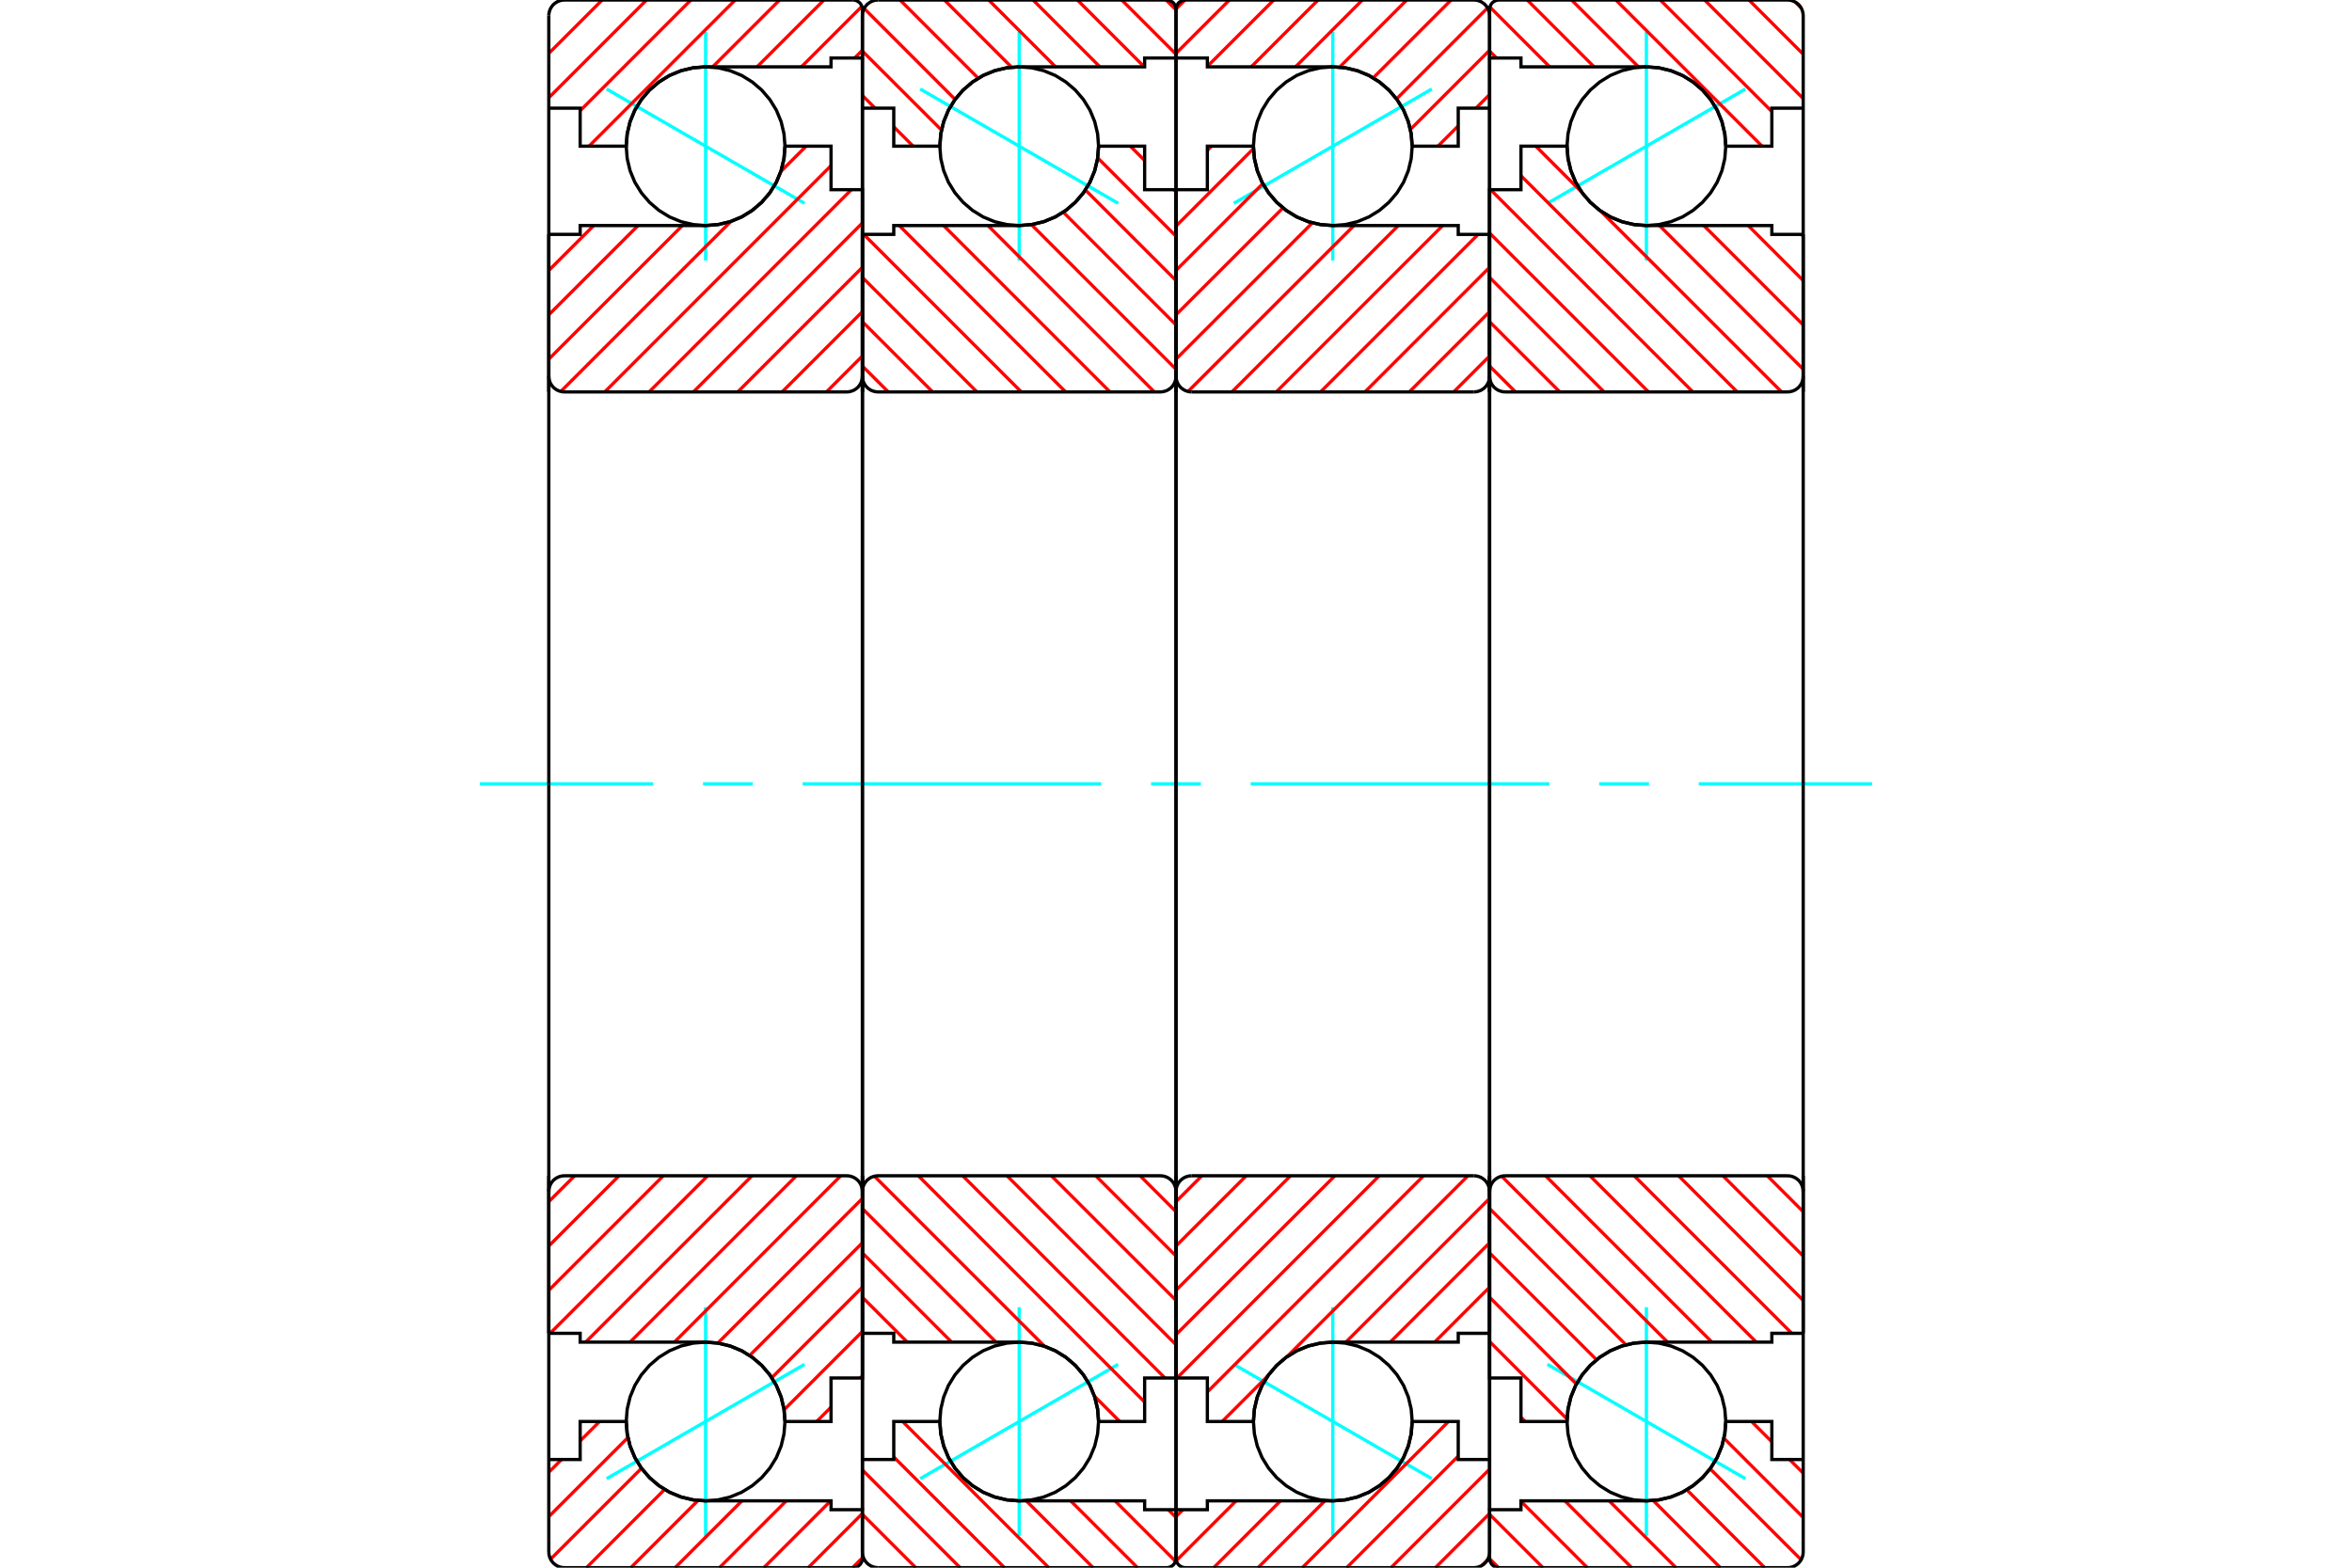 <?xml version="1.0" standalone="no"?>
<!DOCTYPE svg PUBLIC "-//W3C//DTD SVG 1.1//EN"
	"http://www.w3.org/Graphics/SVG/1.1/DTD/svg11.dtd">
<svg xmlns="http://www.w3.org/2000/svg" height="100%" width="100%" viewBox="0 0 36000 24000">
	<rect x="-1800" y="-1200" width="39600" height="26400" style="fill:#FFF"/>
	<g style="fill:none; fill-rule:evenodd" transform="matrix(1 0 0 1 0 0)">
		<g style="fill:none; stroke:#000; stroke-width:50; shape-rendering:geometricPrecision">
		</g>
		<g style="fill:none; stroke:#0FF; stroke-width:50; shape-rendering:geometricPrecision">
			<line x1="26715" y1="1363" x2="23685" y2="3113"/>
			<line x1="25200" y1="3988" x2="25200" y2="488"/>
			<line x1="25200" y1="23512" x2="25200" y2="20012"/>
			<line x1="23685" y1="20887" x2="26715" y2="22637"/>
		</g>
		<g style="fill:none; stroke:#000; stroke-width:50; shape-rendering:geometricPrecision">
			<polyline points="26415,2238 26400,2048 26356,1863 26283,1686 26183,1524 26059,1379 25914,1255 25752,1155 25575,1082 25390,1038 25200,1023 25010,1038 24825,1082 24648,1155 24486,1255 24341,1379 24217,1524 24117,1686 24044,1863 24000,2048 23985,2238 24000,2428 24044,2613 24117,2790 24217,2952 24341,3097 24486,3221 24648,3321 24825,3394 25010,3438 25200,3453 25390,3438 25575,3394 25752,3321 25914,3221 26059,3097 26183,2952 26283,2790 26356,2613 26400,2428 26415,2238"/>
			<polyline points="26415,21762 26400,21572 26356,21387 26283,21210 26183,21048 26059,20903 25914,20779 25752,20679 25575,20606 25390,20562 25200,20547 25010,20562 24825,20606 24648,20679 24486,20779 24341,20903 24217,21048 24117,21210 24044,21387 24000,21572 23985,21762 24000,21952 24044,22137 24117,22314 24217,22476 24341,22621 24486,22745 24648,22845 24825,22918 25010,22962 25200,22977 25390,22962 25575,22918 25752,22845 25914,22745 26059,22621 26183,22476 26283,22314 26356,22137 26400,21952 26415,21762"/>
		</g>
		<g style="fill:none; stroke:#F00; stroke-width:50; shape-rendering:geometricPrecision">
			<line x1="27482" y1="34" x2="27566" y2="118"/>
			<line x1="26770" y1="0" x2="27600" y2="830"/>
			<line x1="26091" y1="0" x2="27600" y2="1509"/>
			<line x1="25412" y1="0" x2="27120" y2="1708"/>
			<line x1="24733" y1="0" x2="26971" y2="2238"/>
			<line x1="24055" y1="0" x2="25078" y2="1023"/>
			<line x1="23376" y1="0" x2="24399" y2="1023"/>
			<line x1="22805" y1="108" x2="23720" y2="1023"/>
			<line x1="22800" y1="782" x2="22906" y2="888"/>
			<line x1="26809" y1="21762" x2="27120" y2="22073"/>
			<line x1="27391" y1="22344" x2="27600" y2="22553"/>
			<line x1="26387" y1="22018" x2="27600" y2="23231"/>
			<line x1="26176" y1="22486" x2="27569" y2="23879"/>
			<line x1="25818" y1="22807" x2="27011" y2="24000"/>
			<line x1="25304" y1="22972" x2="26332" y2="24000"/>
			<line x1="24630" y1="22977" x2="25653" y2="24000"/>
			<line x1="23952" y1="22977" x2="24975" y2="24000"/>
			<line x1="23280" y1="22984" x2="24296" y2="24000"/>
			<line x1="22800" y1="23183" x2="23617" y2="24000"/>
			<line x1="22800" y1="23862" x2="22938" y2="24000"/>
		</g>
		<g style="fill:none; stroke:#000; stroke-width:50; shape-rendering:geometricPrecision">
			<polyline points="27600,6000 27600,1656 27600,240 27597,202 27588,166 27574,131 27554,99 27530,70 27501,46 27469,26 27434,12 27398,3 27360,0 22944,0 22921,2 22900,7 22879,16 22859,28 22842,42 22828,59 22816,79 22807,100 22802,121 22800,144 22800,888 23280,888 23280,1023 25200,1023"/>
			<polyline points="26415,2238 26400,2048 26356,1863 26283,1686 26183,1524 26059,1379 25914,1255 25752,1155 25575,1082 25390,1038 25200,1023"/>
			<polyline points="26415,2238 27120,2238 27120,1656 27600,1656"/>
			<line x1="22800" y1="888" x2="22800" y2="6000"/>
		</g>
		<g style="fill:none; stroke:#0FF; stroke-width:50; shape-rendering:geometricPrecision">
			<line x1="7344" y1="12000" x2="9999" y2="12000"/>
			<line x1="10761" y1="12000" x2="11523" y2="12000"/>
			<line x1="12285" y1="12000" x2="16857" y2="12000"/>
			<line x1="17619" y1="12000" x2="18381" y2="12000"/>
			<line x1="19143" y1="12000" x2="23715" y2="12000"/>
			<line x1="24477" y1="12000" x2="25239" y2="12000"/>
			<line x1="26001" y1="12000" x2="28656" y2="12000"/>
		</g>
		<g style="fill:none; stroke:#000; stroke-width:50; shape-rendering:geometricPrecision">
			<line x1="22800" y1="18000" x2="22800" y2="23112"/>
			<polyline points="27600,22344 27120,22344 27120,21762 26415,21762"/>
			<polyline points="25200,22977 25390,22962 25575,22918 25752,22845 25914,22745 26059,22621 26183,22476 26283,22314 26356,22137 26400,21952 26415,21762"/>
			<polyline points="25200,22977 23280,22977 23280,23112 22800,23112 22800,23856 22802,23879 22807,23900 22816,23921 22828,23941 22842,23958 22859,23972 22879,23984 22900,23993 22921,23998 22944,24000 27360,24000 27398,23997 27434,23988 27469,23974 27501,23954 27530,23930 27554,23901 27574,23869 27588,23834 27597,23798 27600,23760 27600,22344 27600,18000"/>
		</g>
		<g style="fill:none; stroke:#F00; stroke-width:50; shape-rendering:geometricPrecision">
			<line x1="27572" y1="3588" x2="27600" y2="3616"/>
			<line x1="26758" y1="3453" x2="27600" y2="4295"/>
			<line x1="26079" y1="3453" x2="27600" y2="4974"/>
			<line x1="25400" y1="3453" x2="27600" y2="5653"/>
			<line x1="23507" y1="2238" x2="24209" y2="2940"/>
			<line x1="24498" y1="3229" x2="27269" y2="6000"/>
			<line x1="23280" y1="2690" x2="26590" y2="6000"/>
			<line x1="22815" y1="2904" x2="25911" y2="6000"/>
			<line x1="22800" y1="3568" x2="25232" y2="6000"/>
			<line x1="22800" y1="4247" x2="24553" y2="6000"/>
			<line x1="22800" y1="4925" x2="23875" y2="6000"/>
			<line x1="22800" y1="5604" x2="23196" y2="6000"/>
			<line x1="27050" y1="18000" x2="27600" y2="18550"/>
			<line x1="26371" y1="18000" x2="27600" y2="19229"/>
			<line x1="25692" y1="18000" x2="27600" y2="19908"/>
			<line x1="25013" y1="18000" x2="27425" y2="20412"/>
			<line x1="24335" y1="18000" x2="26882" y2="20547"/>
			<line x1="23656" y1="18000" x2="26203" y2="20547"/>
			<line x1="22984" y1="18007" x2="25524" y2="20547"/>
			<line x1="22800" y1="18502" x2="24887" y2="20588"/>
			<line x1="22800" y1="19181" x2="24437" y2="20817"/>
			<line x1="22800" y1="19860" x2="24129" y2="21189"/>
			<line x1="22800" y1="20538" x2="23986" y2="21725"/>
			<line x1="23280" y1="21697" x2="23345" y2="21762"/>
		</g>
		<g style="fill:none; stroke:#000; stroke-width:50; shape-rendering:geometricPrecision">
			<line x1="27600" y1="12000" x2="27600" y2="3588"/>
			<polyline points="27360,6000 27398,5997 27434,5988 27469,5974 27501,5954 27530,5930 27554,5901 27574,5869 27588,5834 27597,5798 27600,5760"/>
			<line x1="27360" y1="6000" x2="23040" y2="6000"/>
			<polyline points="22800,5760 22803,5798 22812,5834 22826,5869 22846,5901 22870,5930 22899,5954 22931,5974 22966,5988 23002,5997 23040,6000"/>
			<polyline points="22800,5760 22800,2904 23280,2904 23280,2238 23985,2238 24000,2428 24044,2613 24117,2790 24217,2952 24341,3097 24486,3221 24648,3321 24825,3394 25010,3438 25200,3453 27120,3453 27120,3588 27600,3588"/>
			<line x1="22800" y1="12000" x2="22800" y2="5760"/>
			<line x1="22800" y1="18240" x2="22800" y2="12000"/>
			<polyline points="27600,20412 27120,20412 27120,20547 25200,20547 25010,20562 24825,20606 24648,20679 24486,20779 24341,20903 24217,21048 24117,21210 24044,21387 24000,21572 23985,21762 23280,21762 23280,21096 22800,21096 22800,18240"/>
			<polyline points="23040,18000 23002,18003 22966,18012 22931,18026 22899,18046 22870,18070 22846,18099 22826,18131 22812,18166 22803,18202 22800,18240"/>
			<line x1="23040" y1="18000" x2="27360" y2="18000"/>
			<polyline points="27600,18240 27597,18202 27588,18166 27574,18131 27554,18099 27530,18070 27501,18046 27469,18026 27434,18012 27398,18003 27360,18000"/>
			<line x1="27600" y1="20412" x2="27600" y2="12000"/>
		</g>
		<g style="fill:none; stroke:#0FF; stroke-width:50; shape-rendering:geometricPrecision">
			<line x1="21915" y1="1363" x2="18885" y2="3113"/>
			<line x1="20400" y1="3988" x2="20400" y2="488"/>
			<line x1="20400" y1="23512" x2="20400" y2="20012"/>
			<line x1="18885" y1="20887" x2="21915" y2="22637"/>
		</g>
		<g style="fill:none; stroke:#000; stroke-width:50; shape-rendering:geometricPrecision">
			<polyline points="21615,2238 21600,2048 21556,1863 21483,1686 21383,1524 21259,1379 21114,1255 20952,1155 20775,1082 20590,1038 20400,1023 20210,1038 20025,1082 19848,1155 19686,1255 19541,1379 19417,1524 19317,1686 19244,1863 19200,2048 19185,2238 19200,2428 19244,2613 19317,2790 19417,2952 19541,3097 19686,3221 19848,3321 20025,3394 20210,3438 20400,3453 20590,3438 20775,3394 20952,3321 21114,3221 21259,3097 21383,2952 21483,2790 21556,2613 21600,2428 21615,2238"/>
			<polyline points="21615,21762 21600,21572 21556,21387 21483,21210 21383,21048 21259,20903 21114,20779 20952,20679 20775,20606 20590,20562 20400,20547 20210,20562 20025,20606 19848,20679 19686,20779 19541,20903 19417,21048 19317,21210 19244,21387 19200,21572 19185,21762 19200,21952 19244,22137 19317,22314 19417,22476 19541,22621 19686,22745 19848,22845 20025,22918 20210,22962 20400,22977 20590,22962 20775,22918 20952,22845 21114,22745 21259,22621 21383,22476 21483,22314 21556,22137 21600,21952 21615,21762"/>
		</g>
		<g style="fill:none; stroke:#F00; stroke-width:50; shape-rendering:geometricPrecision">
			<line x1="22766" y1="23882" x2="22682" y2="23966"/>
			<line x1="22800" y1="23170" x2="21970" y2="24000"/>
			<line x1="22800" y1="22491" x2="21291" y2="24000"/>
			<line x1="22320" y1="22292" x2="20612" y2="24000"/>
			<line x1="22171" y1="21762" x2="19933" y2="24000"/>
			<line x1="20278" y1="22977" x2="19255" y2="24000"/>
			<line x1="19599" y1="22977" x2="18576" y2="24000"/>
			<line x1="18920" y1="22977" x2="18005" y2="23892"/>
			<line x1="18106" y1="23112" x2="18000" y2="23218"/>
			<line x1="22800" y1="1447" x2="22591" y2="1656"/>
			<line x1="22320" y1="1927" x2="22009" y2="2238"/>
			<line x1="22800" y1="769" x2="21587" y2="1982"/>
			<line x1="22769" y1="121" x2="21376" y2="1514"/>
			<line x1="22211" y1="0" x2="21018" y2="1193"/>
			<line x1="21532" y1="0" x2="20504" y2="1028"/>
			<line x1="20853" y1="0" x2="19830" y2="1023"/>
			<line x1="20175" y1="0" x2="19152" y2="1023"/>
			<line x1="19496" y1="0" x2="18480" y2="1016"/>
			<line x1="18817" y1="0" x2="18000" y2="817"/>
			<line x1="18138" y1="0" x2="18000" y2="138"/>
		</g>
		<g style="fill:none; stroke:#000; stroke-width:50; shape-rendering:geometricPrecision">
			<polyline points="22800,6000 22800,1656 22800,240 22797,202 22788,166 22774,131 22754,99 22730,70 22701,46 22669,26 22634,12 22598,3 22560,0 18144,0 18121,2 18100,7 18079,16 18059,28 18042,42 18028,59 18016,79 18007,100 18002,121 18000,144 18000,888 18480,888 18480,1023 20400,1023"/>
			<polyline points="21615,2238 21600,2048 21556,1863 21483,1686 21383,1524 21259,1379 21114,1255 20952,1155 20775,1082 20590,1038 20400,1023"/>
			<polyline points="21615,2238 22320,2238 22320,1656 22800,1656"/>
			<line x1="18000" y1="888" x2="18000" y2="6000"/>
			<line x1="18000" y1="18000" x2="18000" y2="23112"/>
			<polyline points="22800,22344 22320,22344 22320,21762 21615,21762"/>
			<polyline points="20400,22977 20590,22962 20775,22918 20952,22845 21114,22745 21259,22621 21383,22476 21483,22314 21556,22137 21600,21952 21615,21762"/>
			<polyline points="20400,22977 18480,22977 18480,23112 18000,23112 18000,23856 18002,23879 18007,23900 18016,23921 18028,23941 18042,23958 18059,23972 18079,23984 18100,23993 18121,23998 18144,24000 22560,24000 22598,23997 22634,23988 22669,23974 22701,23954 22730,23930 22754,23901 22774,23869 22788,23834 22797,23798 22800,23760 22800,22344 22800,18000"/>
		</g>
		<g style="fill:none; stroke:#F00; stroke-width:50; shape-rendering:geometricPrecision">
			<line x1="22800" y1="20384" x2="22772" y2="20412"/>
			<line x1="22800" y1="19705" x2="21958" y2="20547"/>
			<line x1="22800" y1="19026" x2="21279" y2="20547"/>
			<line x1="22800" y1="18347" x2="20600" y2="20547"/>
			<line x1="22469" y1="18000" x2="19698" y2="20771"/>
			<line x1="19409" y1="21060" x2="18707" y2="21762"/>
			<line x1="21790" y1="18000" x2="18480" y2="21310"/>
			<line x1="21111" y1="18000" x2="18015" y2="21096"/>
			<line x1="20432" y1="18000" x2="18000" y2="20432"/>
			<line x1="19753" y1="18000" x2="18000" y2="19753"/>
			<line x1="19075" y1="18000" x2="18000" y2="19075"/>
			<line x1="18396" y1="18000" x2="18000" y2="18396"/>
			<line x1="22800" y1="5450" x2="22250" y2="6000"/>
			<line x1="22800" y1="4771" x2="21571" y2="6000"/>
			<line x1="22800" y1="4092" x2="20892" y2="6000"/>
			<line x1="22625" y1="3588" x2="20213" y2="6000"/>
			<line x1="22082" y1="3453" x2="19535" y2="6000"/>
			<line x1="21403" y1="3453" x2="18856" y2="6000"/>
			<line x1="20724" y1="3453" x2="18184" y2="5993"/>
			<line x1="20087" y1="3412" x2="18000" y2="5498"/>
			<line x1="19637" y1="3183" x2="18000" y2="4819"/>
			<line x1="19329" y1="2811" x2="18000" y2="4140"/>
			<line x1="19186" y1="2275" x2="18000" y2="3462"/>
			<line x1="18545" y1="2238" x2="18480" y2="2303"/>
		</g>
		<g style="fill:none; stroke:#000; stroke-width:50; shape-rendering:geometricPrecision">
			<line x1="22800" y1="12000" x2="22800" y2="3588"/>
			<polyline points="22560,6000 22598,5997 22634,5988 22669,5974 22701,5954 22730,5930 22754,5901 22774,5869 22788,5834 22797,5798 22800,5760"/>
			<line x1="22560" y1="6000" x2="18240" y2="6000"/>
			<polyline points="18000,5760 18003,5798 18012,5834 18026,5869 18046,5901 18070,5930 18099,5954 18131,5974 18166,5988 18202,5997 18240,6000"/>
			<polyline points="18000,5760 18000,2904 18480,2904 18480,2238 19185,2238 19200,2428 19244,2613 19317,2790 19417,2952 19541,3097 19686,3221 19848,3321 20025,3394 20210,3438 20400,3453 22320,3453 22320,3588 22800,3588"/>
			<line x1="18000" y1="12000" x2="18000" y2="5760"/>
			<line x1="18000" y1="18240" x2="18000" y2="12000"/>
			<polyline points="22800,20412 22320,20412 22320,20547 20400,20547 20210,20562 20025,20606 19848,20679 19686,20779 19541,20903 19417,21048 19317,21210 19244,21387 19200,21572 19185,21762 18480,21762 18480,21096 18000,21096 18000,18240"/>
			<polyline points="18240,18000 18202,18003 18166,18012 18131,18026 18099,18046 18070,18070 18046,18099 18026,18131 18012,18166 18003,18202 18000,18240"/>
			<line x1="18240" y1="18000" x2="22560" y2="18000"/>
			<polyline points="22800,18240 22797,18202 22788,18166 22774,18131 22754,18099 22730,18070 22701,18046 22669,18026 22634,18012 22598,18003 22560,18000"/>
			<line x1="22800" y1="20412" x2="22800" y2="12000"/>
		</g>
		<g style="fill:none; stroke:#0FF; stroke-width:50; shape-rendering:geometricPrecision">
			<line x1="14085" y1="1363" x2="17115" y2="3113"/>
			<line x1="15600" y1="3988" x2="15600" y2="488"/>
			<line x1="15600" y1="23512" x2="15600" y2="20012"/>
			<line x1="17115" y1="20887" x2="14085" y2="22637"/>
		</g>
		<g style="fill:none; stroke:#000; stroke-width:50; shape-rendering:geometricPrecision">
			<polyline points="16815,2238 16800,2048 16756,1863 16683,1686 16583,1524 16459,1379 16314,1255 16152,1155 15975,1082 15790,1038 15600,1023 15410,1038 15225,1082 15048,1155 14886,1255 14741,1379 14617,1524 14517,1686 14444,1863 14400,2048 14385,2238 14400,2428 14444,2613 14517,2790 14617,2952 14741,3097 14886,3221 15048,3321 15225,3394 15410,3438 15600,3453 15790,3438 15975,3394 16152,3321 16314,3221 16459,3097 16583,2952 16683,2790 16756,2613 16800,2428 16815,2238"/>
			<polyline points="16815,21762 16800,21572 16756,21387 16683,21210 16583,21048 16459,20903 16314,20779 16152,20679 15975,20606 15790,20562 15600,20547 15410,20562 15225,20606 15048,20679 14886,20779 14741,20903 14617,21048 14517,21210 14444,21387 14400,21572 14385,21762 14400,21952 14444,22137 14517,22314 14617,22476 14741,22621 14886,22745 15048,22845 15225,22918 15410,22962 15600,22977 15790,22962 15975,22918 16152,22845 16314,22745 16459,22621 16583,22476 16683,22314 16756,22137 16800,21952 16815,21762"/>
		</g>
		<g style="fill:none; stroke:#F00; stroke-width:50; shape-rendering:geometricPrecision">
			<line x1="17849" y1="0" x2="18000" y2="151"/>
			<line x1="17170" y1="0" x2="18000" y2="830"/>
			<line x1="16491" y1="0" x2="17514" y2="1023"/>
			<line x1="15812" y1="0" x2="16835" y2="1023"/>
			<line x1="15133" y1="0" x2="16156" y2="1023"/>
			<line x1="14455" y1="0" x2="15484" y2="1029"/>
			<line x1="13776" y1="0" x2="14973" y2="1198"/>
			<line x1="13227" y1="130" x2="14619" y2="1522"/>
			<line x1="13200" y1="782" x2="14411" y2="1992"/>
			<line x1="13200" y1="1461" x2="13395" y2="1656"/>
			<line x1="13680" y1="1941" x2="13977" y2="2238"/>
			<line x1="17881" y1="23112" x2="18000" y2="23231"/>
			<line x1="17067" y1="22977" x2="17992" y2="23902"/>
			<line x1="16388" y1="22977" x2="17411" y2="24000"/>
			<line x1="15709" y1="22977" x2="16732" y2="24000"/>
			<line x1="13815" y1="21762" x2="16053" y2="24000"/>
			<line x1="13680" y1="22305" x2="15375" y2="24000"/>
			<line x1="13200" y1="22504" x2="14696" y2="24000"/>
			<line x1="13200" y1="23183" x2="14017" y2="24000"/>
		</g>
		<g style="fill:none; stroke:#000; stroke-width:50; shape-rendering:geometricPrecision">
			<polyline points="13200,6000 13200,1656 13200,240"/>
			<polyline points="13440,0 13402,3 13366,12 13331,26 13299,46 13270,70 13246,99 13226,131 13212,166 13203,202 13200,240"/>
			<line x1="13440" y1="0" x2="17856" y2="0"/>
			<polyline points="18000,144 17998,121 17993,100 17984,79 17972,59 17958,42 17941,28 17921,16 17900,7 17879,2 17856,0"/>
			<polyline points="18000,144 18000,888 17520,888 17520,1023 15600,1023 15410,1038 15225,1082 15048,1155 14886,1255 14741,1379 14617,1524 14517,1686 14444,1863 14400,2048 14385,2238 13680,2238 13680,1656 13200,1656"/>
			<line x1="18000" y1="888" x2="18000" y2="6000"/>
			<line x1="18000" y1="18000" x2="18000" y2="23112"/>
			<polyline points="13200,22344 13680,22344 13680,21762 14385,21762 14400,21952 14444,22137 14517,22314 14617,22476 14741,22621 14886,22745 15048,22845 15225,22918 15410,22962 15600,22977 17520,22977 17520,23112 18000,23112 18000,23856"/>
			<polyline points="17856,24000 17879,23998 17900,23993 17921,23984 17941,23972 17958,23958 17972,23941 17984,23921 17993,23900 17998,23879 18000,23856"/>
			<line x1="17856" y1="24000" x2="13440" y2="24000"/>
			<polyline points="13200,23760 13203,23798 13212,23834 13226,23869 13246,23901 13270,23930 13299,23954 13331,23974 13366,23988 13402,23997 13440,24000"/>
			<polyline points="13200,23760 13200,22344 13200,18000"/>
		</g>
		<g style="fill:none; stroke:#F00; stroke-width:50; shape-rendering:geometricPrecision">
			<line x1="17301" y1="2238" x2="17520" y2="2457"/>
			<line x1="17967" y1="2904" x2="18000" y2="2937"/>
			<line x1="16801" y1="2417" x2="18000" y2="3616"/>
			<line x1="16613" y1="2908" x2="18000" y2="4295"/>
			<line x1="16274" y1="3248" x2="18000" y2="4974"/>
			<line x1="15786" y1="3438" x2="18000" y2="5653"/>
			<line x1="15122" y1="3453" x2="17669" y2="6000"/>
			<line x1="14443" y1="3453" x2="16990" y2="6000"/>
			<line x1="13764" y1="3453" x2="16311" y2="6000"/>
			<line x1="13220" y1="3588" x2="15632" y2="6000"/>
			<line x1="13200" y1="4247" x2="14953" y2="6000"/>
			<line x1="13200" y1="4925" x2="14275" y2="6000"/>
			<line x1="13200" y1="5604" x2="13596" y2="6000"/>
			<line x1="17450" y1="18000" x2="18000" y2="18550"/>
			<line x1="16771" y1="18000" x2="18000" y2="19229"/>
			<line x1="16092" y1="18000" x2="18000" y2="19908"/>
			<line x1="15413" y1="18000" x2="18000" y2="20587"/>
			<line x1="14735" y1="18000" x2="17831" y2="21096"/>
			<line x1="14056" y1="18000" x2="17520" y2="21464"/>
			<line x1="13384" y1="18007" x2="15988" y2="20611"/>
			<line x1="16751" y1="21374" x2="17139" y2="21762"/>
			<line x1="13200" y1="18502" x2="15245" y2="20547"/>
			<line x1="13200" y1="19181" x2="14566" y2="20547"/>
			<line x1="13200" y1="19860" x2="13887" y2="20547"/>
		</g>
		<g style="fill:none; stroke:#000; stroke-width:50; shape-rendering:geometricPrecision">
			<line x1="13200" y1="12000" x2="13200" y2="3588"/>
			<polyline points="13200,5760 13203,5798 13212,5834 13226,5869 13246,5901 13270,5930 13299,5954 13331,5974 13366,5988 13402,5997 13440,6000 17760,6000 17798,5997 17834,5988 17869,5974 17901,5954 17930,5930 17954,5901 17974,5869 17988,5834 17997,5798 18000,5760 18000,2904 17520,2904 17520,2238 16815,2238"/>
			<polyline points="15600,3453 15790,3438 15975,3394 16152,3321 16314,3221 16459,3097 16583,2952 16683,2790 16756,2613 16800,2428 16815,2238"/>
			<polyline points="15600,3453 13680,3453 13680,3588 13200,3588"/>
			<line x1="18000" y1="12000" x2="18000" y2="5760"/>
			<line x1="18000" y1="18240" x2="18000" y2="12000"/>
			<polyline points="13200,20412 13680,20412 13680,20547 15600,20547"/>
			<polyline points="16815,21762 16800,21572 16756,21387 16683,21210 16583,21048 16459,20903 16314,20779 16152,20679 15975,20606 15790,20562 15600,20547"/>
			<polyline points="16815,21762 17520,21762 17520,21096 18000,21096 18000,18240 17997,18202 17988,18166 17974,18131 17954,18099 17930,18070 17901,18046 17869,18026 17834,18012 17798,18003 17760,18000 13440,18000 13402,18003 13366,18012 13331,18026 13299,18046 13270,18070 13246,18099 13226,18131 13212,18166 13203,18202 13200,18240"/>
			<line x1="13200" y1="20412" x2="13200" y2="12000"/>
		</g>
		<g style="fill:none; stroke:#0FF; stroke-width:50; shape-rendering:geometricPrecision">
			<line x1="9285" y1="1363" x2="12315" y2="3113"/>
			<line x1="10800" y1="3988" x2="10800" y2="488"/>
			<line x1="10800" y1="23512" x2="10800" y2="20012"/>
			<line x1="12315" y1="20887" x2="9285" y2="22637"/>
		</g>
		<g style="fill:none; stroke:#000; stroke-width:50; shape-rendering:geometricPrecision">
			<polyline points="12015,2238 12000,2048 11956,1863 11883,1686 11783,1524 11659,1379 11514,1255 11352,1155 11175,1082 10990,1038 10800,1023 10610,1038 10425,1082 10248,1155 10086,1255 9941,1379 9817,1524 9717,1686 9644,1863 9600,2048 9585,2238 9600,2428 9644,2613 9717,2790 9817,2952 9941,3097 10086,3221 10248,3321 10425,3394 10610,3438 10800,3453 10990,3438 11175,3394 11352,3321 11514,3221 11659,3097 11783,2952 11883,2790 11956,2613 12000,2428 12015,2238"/>
			<polyline points="12015,21762 12000,21572 11956,21387 11883,21210 11783,21048 11659,20903 11514,20779 11352,20679 11175,20606 10990,20562 10800,20547 10610,20562 10425,20606 10248,20679 10086,20779 9941,20903 9817,21048 9717,21210 9644,21387 9600,21572 9585,21762 9600,21952 9644,22137 9717,22314 9817,22476 9941,22621 10086,22745 10248,22845 10425,22918 10610,22962 10800,22977 10990,22962 11175,22918 11352,22845 11514,22745 11659,22621 11783,22476 11883,22314 11956,22137 12000,21952 12015,21762"/>
		</g>
		<g style="fill:none; stroke:#F00; stroke-width:50; shape-rendering:geometricPrecision">
			<line x1="13200" y1="23849" x2="13049" y2="24000"/>
			<line x1="13200" y1="23170" x2="12370" y2="24000"/>
			<line x1="12714" y1="22977" x2="11691" y2="24000"/>
			<line x1="12035" y1="22977" x2="11012" y2="24000"/>
			<line x1="11356" y1="22977" x2="10333" y2="24000"/>
			<line x1="10684" y1="22971" x2="9655" y2="24000"/>
			<line x1="10173" y1="22802" x2="8976" y2="24000"/>
			<line x1="9819" y1="22478" x2="8427" y2="23870"/>
			<line x1="9611" y1="22008" x2="8400" y2="23218"/>
			<line x1="9177" y1="21762" x2="8880" y2="22059"/>
			<line x1="8595" y1="22344" x2="8400" y2="22539"/>
			<line x1="13200" y1="769" x2="13081" y2="888"/>
			<line x1="13192" y1="98" x2="12267" y2="1023"/>
			<line x1="12611" y1="0" x2="11588" y2="1023"/>
			<line x1="11932" y1="0" x2="10909" y2="1023"/>
			<line x1="11253" y1="0" x2="9015" y2="2238"/>
			<line x1="10575" y1="0" x2="8880" y2="1695"/>
			<line x1="9896" y1="0" x2="8400" y2="1496"/>
			<line x1="9217" y1="0" x2="8400" y2="817"/>
		</g>
		<g style="fill:none; stroke:#000; stroke-width:50; shape-rendering:geometricPrecision">
			<polyline points="8400,6000 8400,1656 8400,240"/>
			<polyline points="8640,0 8602,3 8566,12 8531,26 8499,46 8470,70 8446,99 8426,131 8412,166 8403,202 8400,240"/>
			<line x1="8640" y1="0" x2="13056" y2="0"/>
			<polyline points="13200,144 13198,121 13193,100 13184,79 13172,59 13158,42 13141,28 13121,16 13100,7 13079,2 13056,0"/>
			<polyline points="13200,144 13200,888 12720,888 12720,1023 10800,1023 10610,1038 10425,1082 10248,1155 10086,1255 9941,1379 9817,1524 9717,1686 9644,1863 9600,2048 9585,2238 8880,2238 8880,1656 8400,1656"/>
			<line x1="13200" y1="888" x2="13200" y2="6000"/>
			<line x1="13200" y1="18000" x2="13200" y2="23112"/>
			<polyline points="8400,22344 8880,22344 8880,21762 9585,21762 9600,21952 9644,22137 9717,22314 9817,22476 9941,22621 10086,22745 10248,22845 10425,22918 10610,22962 10800,22977 12720,22977 12720,23112 13200,23112 13200,23856"/>
			<polyline points="13056,24000 13079,23998 13100,23993 13121,23984 13141,23972 13158,23958 13172,23941 13184,23921 13193,23900 13198,23879 13200,23856"/>
			<line x1="13056" y1="24000" x2="8640" y2="24000"/>
			<polyline points="8400,23760 8403,23798 8412,23834 8426,23869 8446,23901 8470,23930 8499,23954 8531,23974 8566,23988 8602,23997 8640,24000"/>
			<polyline points="8400,23760 8400,22344 8400,18000"/>
		</g>
		<g style="fill:none; stroke:#F00; stroke-width:50; shape-rendering:geometricPrecision">
			<line x1="13200" y1="21063" x2="13167" y2="21096"/>
			<line x1="12720" y1="21543" x2="12501" y2="21762"/>
			<line x1="13200" y1="20384" x2="12001" y2="21583"/>
			<line x1="13200" y1="19705" x2="11813" y2="21092"/>
			<line x1="13200" y1="19026" x2="11474" y2="20752"/>
			<line x1="13200" y1="18347" x2="10986" y2="20562"/>
			<line x1="12869" y1="18000" x2="10322" y2="20547"/>
			<line x1="12190" y1="18000" x2="9643" y2="20547"/>
			<line x1="11511" y1="18000" x2="8964" y2="20547"/>
			<line x1="10832" y1="18000" x2="8420" y2="20412"/>
			<line x1="10153" y1="18000" x2="8400" y2="19753"/>
			<line x1="9475" y1="18000" x2="8400" y2="19075"/>
			<line x1="8796" y1="18000" x2="8400" y2="18396"/>
			<line x1="13200" y1="5450" x2="12650" y2="6000"/>
			<line x1="13200" y1="4771" x2="11971" y2="6000"/>
			<line x1="13200" y1="4092" x2="11292" y2="6000"/>
			<line x1="13200" y1="3413" x2="10613" y2="6000"/>
			<line x1="13031" y1="2904" x2="9935" y2="6000"/>
			<line x1="12720" y1="2536" x2="9256" y2="6000"/>
			<line x1="12339" y1="2238" x2="11951" y2="2626"/>
			<line x1="11188" y1="3389" x2="8584" y2="5993"/>
			<line x1="10445" y1="3453" x2="8400" y2="5498"/>
			<line x1="9766" y1="3453" x2="8400" y2="4819"/>
			<line x1="9087" y1="3453" x2="8400" y2="4140"/>
		</g>
		<g style="fill:none; stroke:#000; stroke-width:50; shape-rendering:geometricPrecision">
			<line x1="8400" y1="12000" x2="8400" y2="3588"/>
			<polyline points="8400,5760 8403,5798 8412,5834 8426,5869 8446,5901 8470,5930 8499,5954 8531,5974 8566,5988 8602,5997 8640,6000 12960,6000 12998,5997 13034,5988 13069,5974 13101,5954 13130,5930 13154,5901 13174,5869 13188,5834 13197,5798 13200,5760 13200,2904 12720,2904 12720,2238 12015,2238"/>
			<polyline points="10800,3453 10990,3438 11175,3394 11352,3321 11514,3221 11659,3097 11783,2952 11883,2790 11956,2613 12000,2428 12015,2238"/>
			<polyline points="10800,3453 8880,3453 8880,3588 8400,3588"/>
			<line x1="13200" y1="12000" x2="13200" y2="5760"/>
			<line x1="13200" y1="18240" x2="13200" y2="12000"/>
			<polyline points="8400,20412 8880,20412 8880,20547 10800,20547"/>
			<polyline points="12015,21762 12000,21572 11956,21387 11883,21210 11783,21048 11659,20903 11514,20779 11352,20679 11175,20606 10990,20562 10800,20547"/>
			<polyline points="12015,21762 12720,21762 12720,21096 13200,21096 13200,18240 13197,18202 13188,18166 13174,18131 13154,18099 13130,18070 13101,18046 13069,18026 13034,18012 12998,18003 12960,18000 8640,18000 8602,18003 8566,18012 8531,18026 8499,18046 8470,18070 8446,18099 8426,18131 8412,18166 8403,18202 8400,18240"/>
			<line x1="8400" y1="20412" x2="8400" y2="12000"/>
		</g>
	</g>
</svg>
